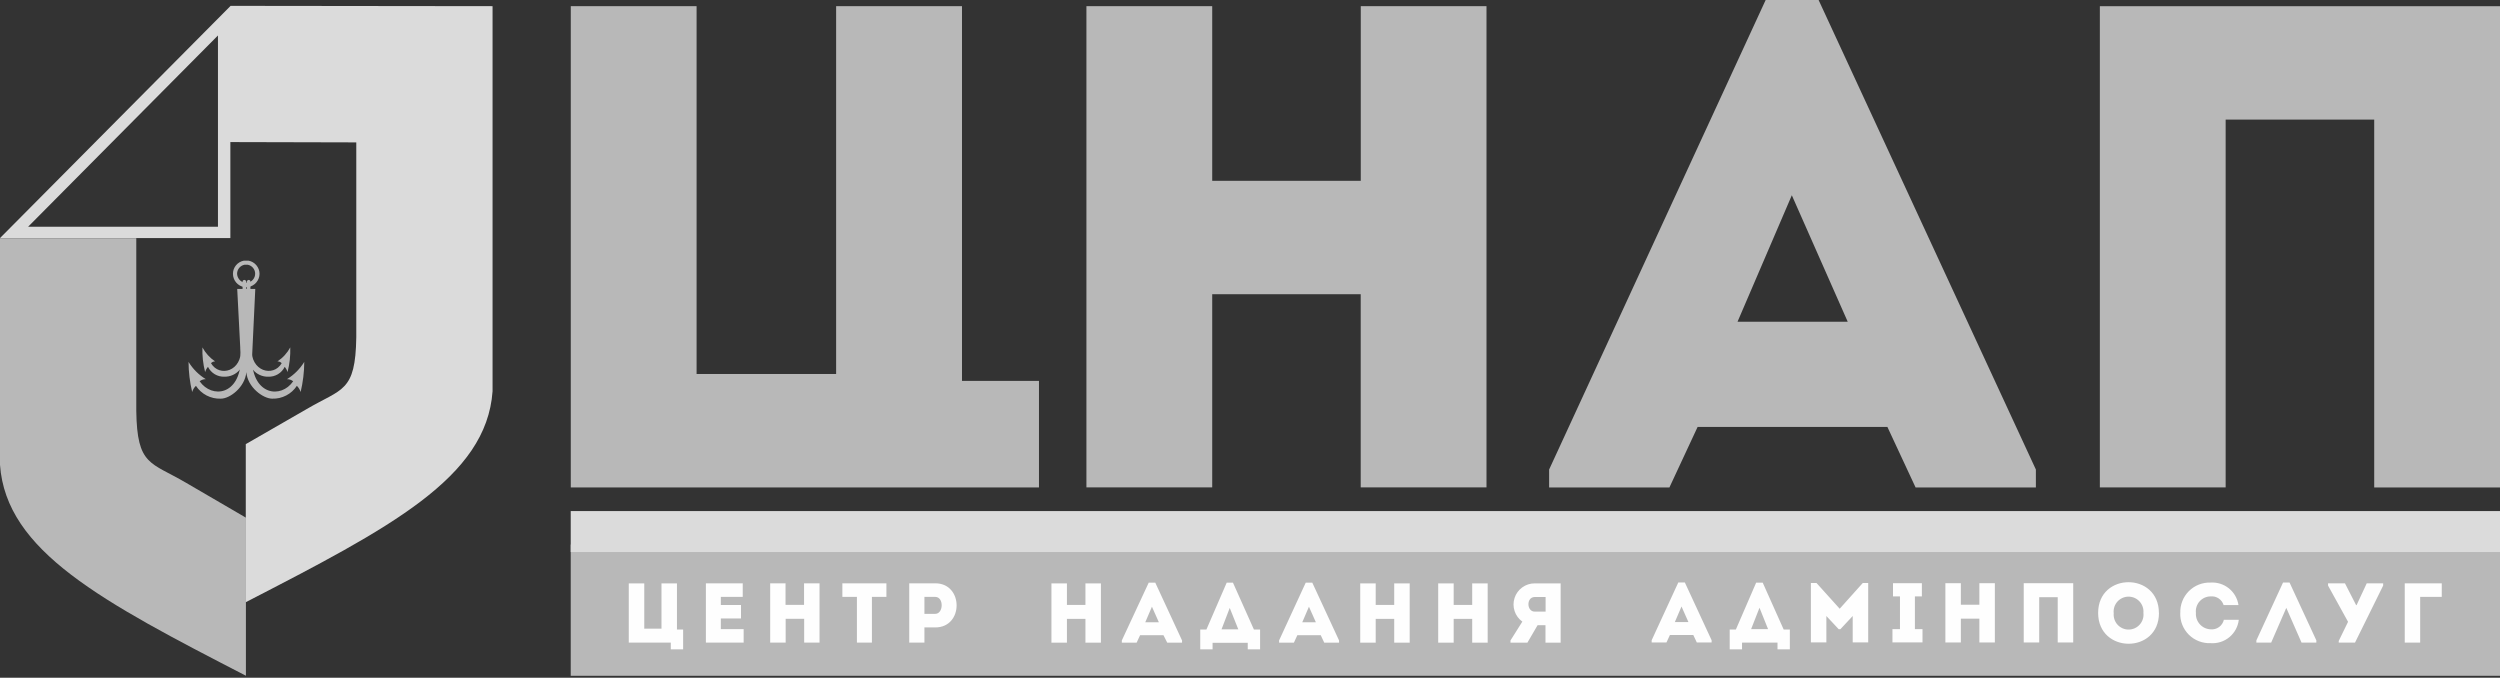 <svg width="332" height="90" viewBox="0 0 332 90" fill="none" xmlns="http://www.w3.org/2000/svg">
<rect x="0" y="0" width="332" height="90" fill="#333333" stroke="none"/>
<g clip-path="url(#clip0_219_2)">
<path d="M332 72.31H75.792V89.745H332V72.31Z" fill="#B8B8B8"/>
<path d="M331.992 0.819H278.861V64.724H295.566V15.886H315.295V64.732H332V0.827L331.992 0.819Z" fill="#B8B8B8"/>
<path d="M254.389 64.732H270.365V62.356L241.51 0H234.48L205.723 62.356V64.732H221.699L225.443 56.695H250.645L254.389 64.732ZM245.377 42.726H230.744L237.954 25.93L245.377 42.726Z" fill="#B8B8B8"/>
<path d="M197.416 0.819H180.71V24.013H160.982V0.819H144.277V64.724H160.982V39.072H180.702V64.724H197.407V0.819H197.416Z" fill="#B8B8B8"/>
<path d="M75.8 64.732H120.812H137.976V50.583H127.752V0.819H111.038V49.665H92.506V0.819H75.8V64.732Z" fill="#B8B8B8"/>
<path d="M321.407 79.266H324.266V77.464H319.35V85.337H321.398V79.266H321.407ZM310.576 85.337H312.747L316.483 77.767V77.464H314.303L312.952 80.364H312.894L311.411 77.464H309.166V77.767L311.821 82.576L310.584 85.116V85.329L310.576 85.337ZM303.62 80.724L305.644 85.337H307.61V85.042L304.054 77.365H303.186L299.646 85.042V85.337H301.613L303.62 80.724ZM289.536 81.396C289.517 81.931 289.608 82.464 289.804 82.961C290 83.459 290.298 83.91 290.677 84.288C291.056 84.665 291.51 84.959 292.009 85.153C292.507 85.346 293.041 85.434 293.575 85.411C294.479 85.476 295.372 85.189 296.068 84.61C296.765 84.031 297.21 83.205 297.311 82.306H295.329C295.241 82.694 295.014 83.038 294.692 83.271C294.369 83.505 293.972 83.613 293.575 83.576C293.302 83.565 293.034 83.5 292.787 83.384C292.539 83.268 292.318 83.104 292.135 82.9C291.952 82.697 291.812 82.459 291.723 82.201C291.635 81.942 291.598 81.669 291.617 81.396C291.586 81.12 291.614 80.841 291.698 80.576C291.782 80.312 291.921 80.068 292.106 79.861C292.29 79.654 292.517 79.488 292.77 79.374C293.023 79.26 293.298 79.201 293.575 79.201C293.951 79.165 294.328 79.261 294.641 79.472C294.955 79.682 295.186 79.994 295.296 80.356H297.27C297.141 79.485 296.689 78.695 296.005 78.141C295.321 77.588 294.454 77.311 293.575 77.365C293.04 77.346 292.507 77.437 292.008 77.633C291.51 77.829 291.057 78.126 290.679 78.505C290.3 78.885 290.004 79.338 289.809 79.837C289.614 80.335 289.524 80.869 289.544 81.404L289.536 81.396ZM280.696 81.396C280.671 81.122 280.704 80.845 280.791 80.584C280.879 80.323 281.021 80.083 281.206 79.879C281.392 79.676 281.618 79.513 281.87 79.402C282.123 79.291 282.395 79.234 282.671 79.234C282.946 79.234 283.219 79.291 283.471 79.402C283.723 79.513 283.949 79.676 284.135 79.879C284.321 80.083 284.462 80.323 284.55 80.584C284.638 80.845 284.67 81.122 284.645 81.396C284.677 81.673 284.651 81.954 284.567 82.22C284.483 82.486 284.344 82.732 284.159 82.94C283.974 83.149 283.747 83.316 283.493 83.431C283.238 83.546 282.963 83.606 282.684 83.607C282.405 83.609 282.129 83.551 281.874 83.438C281.619 83.325 281.39 83.16 281.203 82.953C281.017 82.745 280.876 82.501 280.79 82.236C280.704 81.971 280.675 81.69 280.704 81.413L280.696 81.396ZM286.702 81.396C286.702 75.956 278.632 75.956 278.632 81.396C278.632 86.836 286.71 86.869 286.71 81.413L286.702 81.396ZM275.305 77.447H268.751V85.321H270.807V79.307H273.265V85.321H275.322V77.447H275.305ZM264.949 77.447H262.86V80.306H260.402V77.447H258.346V85.321H260.402V82.158H262.86V85.321H264.917V77.447H264.949ZM254.299 83.551V79.201H255.225V77.447H251.39V79.201H252.316V83.551H251.317V85.312H255.306V83.551H254.307H254.299ZM244.312 80.839L241.231 77.423H240.486V85.312H242.542V81.806L244.181 83.559H244.402L246.04 81.806V85.312H248.097V77.423H247.376L244.312 80.839ZM233.661 80.708L234.8 83.551H232.547L233.661 80.708ZM231.4 85.337H236.053V86.23H237.692V83.6H236.872L234.087 77.374H233.218L230.523 83.6H229.704V86.23H231.342V85.362L231.4 85.337ZM224.223 82.609H222.42L223.305 80.544L224.223 82.609ZM225.337 85.321H227.303V85.026L223.747 77.349H222.879L219.34 85.026V85.321H221.306L221.765 84.329H224.87L225.337 85.321ZM203.814 81.224C202.725 81.224 202.667 79.291 203.814 79.282C204.289 79.282 204.781 79.282 205.256 79.282V81.224H203.814ZM200.594 85.05V85.345H202.839L204.191 83.027H205.24V85.345H207.255V77.472H203.806C203.212 77.47 202.633 77.658 202.153 78.007C201.672 78.356 201.315 78.848 201.133 79.414C200.95 79.979 200.952 80.587 201.138 81.151C201.324 81.715 201.685 82.206 202.167 82.551L200.594 85.05ZM197.563 77.472H195.507V80.331H193.049V77.472H190.992V85.345H193.049V82.183H195.507V85.345H197.563V77.472ZM187.207 77.472H185.151V80.331H182.693V77.472H180.637V85.345H182.693V82.183H185.151V85.345H187.207V77.472ZM174.746 82.633H172.943L173.828 80.569L174.746 82.633ZM175.86 85.345H177.826V85.05L174.271 77.374H173.402L169.863 85.05V85.345H171.829L172.288 84.354H175.393L175.86 85.345ZM163.309 80.733L164.447 83.576H162.219L163.309 80.733ZM161.047 85.362H165.701V86.23H167.34V83.6H166.52L163.735 77.374H162.907L160.212 83.6H159.392V86.23H161.031V85.362H161.047ZM153.895 82.633H152.093L152.977 80.569L153.895 82.633ZM155.009 85.345H156.976V85.05L153.42 77.374H152.551L148.979 85.05V85.345H150.946L151.404 84.354H154.509L155.009 85.345ZM146.202 77.472H144.145V80.331H141.688V77.472H139.631V85.345H141.688V82.183H144.145V85.345H146.202V77.472ZM124.229 81.519H122.762V79.266C123.221 79.266 123.729 79.266 124.204 79.266C125.376 79.282 125.302 81.519 124.204 81.519H124.229ZM122.762 85.337V83.322H124.212C127.981 83.322 127.981 77.472 124.212 77.464H120.747V85.337H122.762ZM113.799 79.266V85.337H115.79V79.266H117.715V77.464H111.866V79.266H113.799ZM108.834 77.464H106.778V80.323H104.32V77.464H102.28V85.337H104.336V82.174H106.794V85.337H108.834V77.464ZM98.659 77.464H93.743V85.337H98.757V83.551H95.726V82.134H98.405V80.347H95.726V79.266H98.634V77.464H98.659ZM83.535 85.337H89.081V86.23H90.72V83.6H89.9V77.472H87.844V83.485H85.558V77.472H83.502V85.345L83.535 85.337Z" fill="#FEFEFE"/>
<path d="M332 67.87H75.792V73.31H332V67.87Z" fill="#DBDBDB"/>
<path fill-rule="evenodd" clip-rule="evenodd" d="M18.098 54.573V31.633H0V61.733C0.819 73.203 13.526 79.872 32.657 89.737V68.746L24.701 64.109C19.982 61.332 18.205 61.881 18.098 54.573Z" fill="#B8B8B8"/>
<path fill-rule="evenodd" clip-rule="evenodd" d="M32.698 37.548H32.493C32.215 37.491 31.964 37.342 31.781 37.125C31.599 36.908 31.494 36.636 31.485 36.352C31.486 36.068 31.585 35.794 31.766 35.576C31.947 35.357 32.198 35.209 32.477 35.156H32.69H32.894C33.173 35.208 33.424 35.355 33.605 35.573C33.786 35.791 33.885 36.065 33.885 36.348C33.885 36.631 33.786 36.905 33.605 37.123C33.424 37.34 33.173 37.488 32.894 37.54L32.698 37.548ZM32.698 38.121H32.993C33.402 38.043 33.772 37.825 34.041 37.506C34.309 37.187 34.46 36.785 34.467 36.368C34.465 35.952 34.319 35.55 34.053 35.23C33.787 34.91 33.418 34.693 33.009 34.615H32.698H32.386C31.977 34.69 31.608 34.907 31.342 35.228C31.077 35.548 30.933 35.952 30.936 36.368C30.938 36.784 31.085 37.187 31.351 37.506C31.617 37.826 31.986 38.044 32.395 38.121H32.69H32.698Z" fill="#B8B8B8"/>
<path fill-rule="evenodd" clip-rule="evenodd" d="M33.255 38.711V37.425V37.335C33.239 37.287 33.208 37.245 33.167 37.215C33.126 37.186 33.076 37.17 33.026 37.171C32.959 37.175 32.897 37.203 32.85 37.25C32.803 37.297 32.775 37.359 32.772 37.425V38.711H33.279H33.255Z" fill="#B8B8B8"/>
<path fill-rule="evenodd" clip-rule="evenodd" d="M32.214 38.711V37.425V37.335C32.233 37.289 32.265 37.249 32.305 37.22C32.346 37.191 32.394 37.174 32.444 37.171C32.477 37.171 32.51 37.178 32.541 37.19C32.572 37.203 32.6 37.222 32.623 37.245C32.647 37.269 32.666 37.297 32.678 37.328C32.691 37.359 32.698 37.392 32.698 37.425V38.711H32.19H32.214Z" fill="#B8B8B8"/>
<path fill-rule="evenodd" clip-rule="evenodd" d="M27.618 48.715C27.446 48.919 27.318 49.156 27.241 49.411C26.966 48.342 26.844 47.238 26.881 46.134C27.284 46.882 27.863 47.52 28.569 47.994C28.465 47.992 28.363 48.013 28.269 48.054C28.174 48.095 28.089 48.155 28.02 48.231C29.134 50.149 32.206 49.321 31.985 46.232H32.706H33.427C33.222 49.313 36.294 50.149 37.409 48.231C37.337 48.154 37.249 48.092 37.152 48.051C37.054 48.01 36.949 47.991 36.843 47.994C37.557 47.525 38.142 46.886 38.547 46.134C38.584 47.238 38.462 48.342 38.187 49.411C38.111 49.156 37.982 48.919 37.81 48.715C37.611 49.123 37.298 49.465 36.908 49.698C36.518 49.93 36.068 50.044 35.614 50.026C35.229 50.035 34.847 49.956 34.496 49.795C34.146 49.635 33.836 49.397 33.591 49.1L32.706 48.641L31.837 49.1C31.591 49.396 31.282 49.633 30.931 49.794C30.581 49.954 30.199 50.033 29.814 50.026C29.36 50.044 28.911 49.93 28.521 49.698C28.131 49.465 27.817 49.123 27.618 48.715Z" fill="#B8B8B8"/>
<path fill-rule="evenodd" clip-rule="evenodd" d="M26.021 51.238C25.785 51.463 25.613 51.745 25.521 52.058C25.208 50.748 25.046 49.406 25.037 48.059C25.609 48.996 26.395 49.782 27.331 50.353C27.034 50.348 26.745 50.447 26.512 50.632C28.151 52.975 31.887 52.484 31.985 47.724L31.502 38.367H32.698H33.902L33.46 47.724C33.55 52.484 37.319 52.983 38.933 50.632C38.699 50.449 38.41 50.351 38.113 50.353C39.047 49.778 39.832 48.993 40.407 48.059C40.399 49.406 40.237 50.748 39.924 52.058C39.826 51.748 39.655 51.467 39.424 51.238C39.07 51.78 38.583 52.221 38.009 52.519C37.435 52.818 36.794 52.964 36.147 52.942C34.943 52.942 32.87 51.427 32.714 49.419C32.542 51.427 30.502 52.975 29.298 52.942C28.651 52.964 28.01 52.818 27.436 52.519C26.862 52.221 26.375 51.78 26.021 51.238Z" fill="#B8B8B8"/>
<path fill-rule="evenodd" clip-rule="evenodd" d="M3.736 30.109L28.945 4.711V30.109H3.736ZM30.625 0.778L65.412 0.819V51.967C64.593 63.437 51.771 70.106 32.64 79.971V58.98L40.71 54.335C45.429 51.558 47.207 52.107 47.314 44.799V18.909L30.592 18.868V31.616H0L30.625 0.778Z" fill="#DBDBDB"/>
</g>
<defs>
<clipPath id="clip0_219_2">
<rect width="332" height="89.745" fill="white"/>
</clipPath>
</defs>
</svg>

